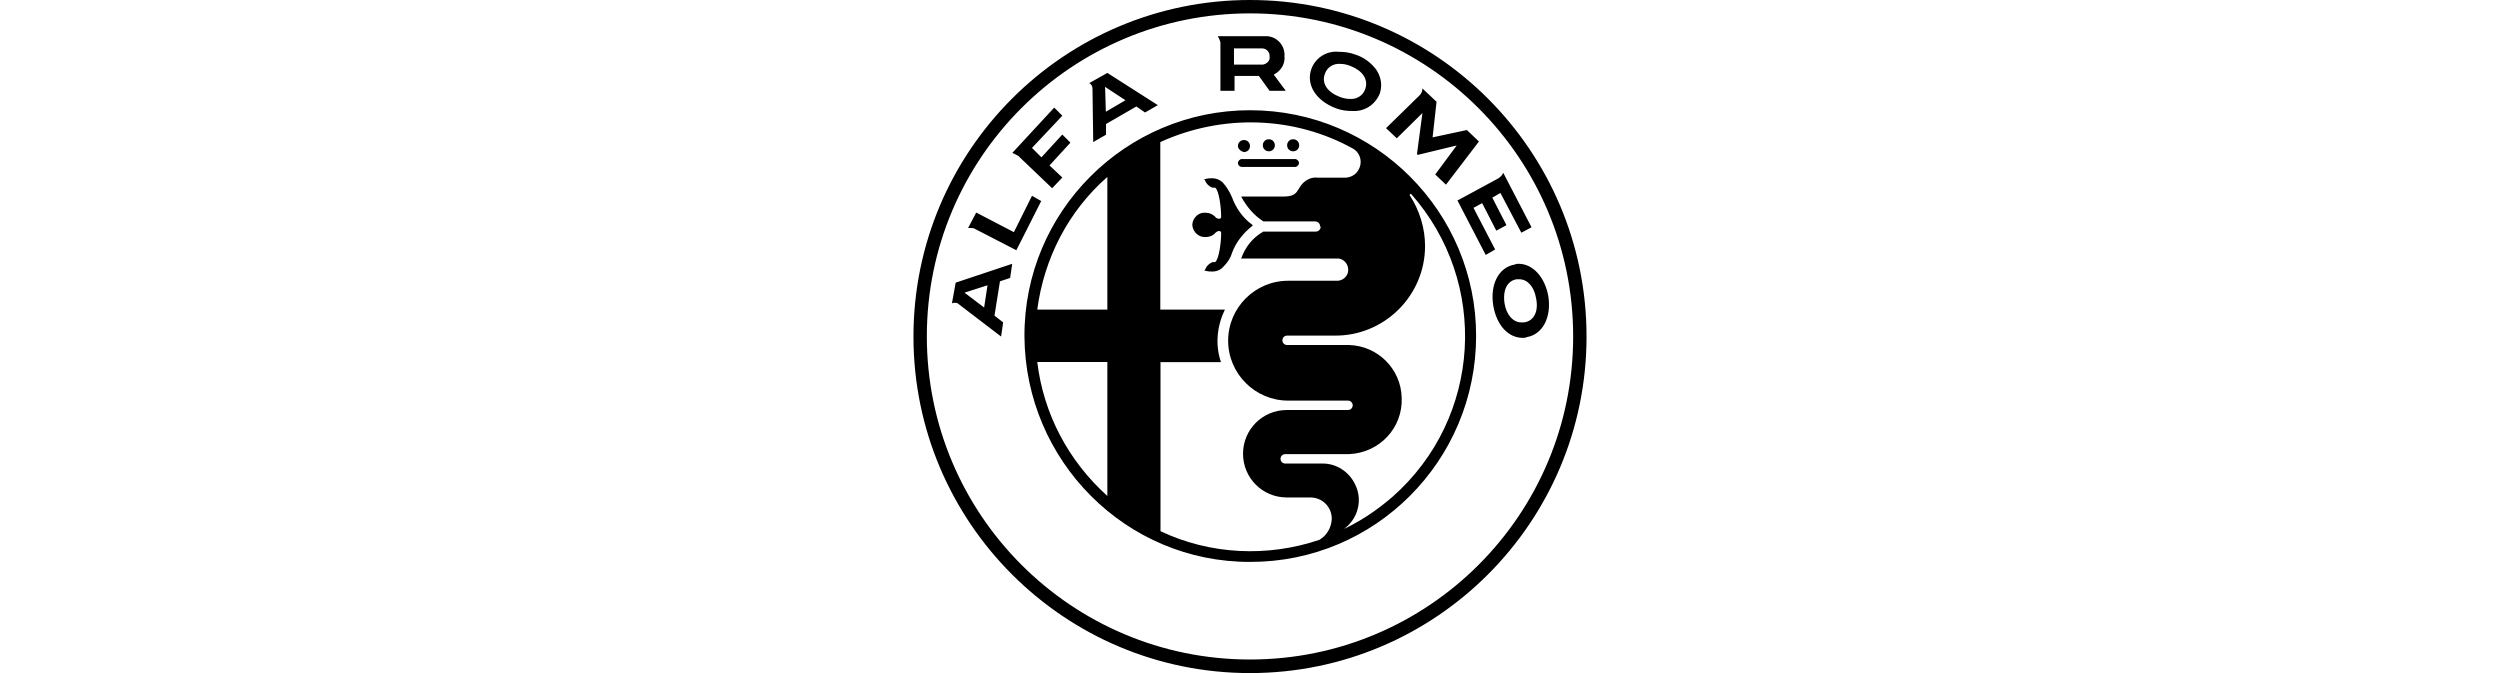 <svg width="5200" height="1400" viewBox="0 0 5200 1400" fill="none" xmlns="http://www.w3.org/2000/svg">
<path d="M2118.31 324.524L2188.47 391.545L2209.63 369.205L2182.98 344.121L2226.48 296.697L2209.63 279.843L2166.13 327.268L2146.53 307.671L2209.63 240.649L2192.78 223.796L2105.77 317.861C2110.08 320.605 2114.39 321.781 2118.31 324.524ZM2272.34 183.427L2273.91 295.521L2300.56 280.235V257.895L2363.66 221.445L2381.69 233.987L2408.34 218.701L2303.3 151.68L2265.68 172.844C2269.6 174.804 2272.34 179.115 2272.34 183.427ZM2340.93 208.511L2300.17 232.419L2298.6 180.683L2340.93 208.511ZM2538.47 188.914H2567.86V157.951H2618.42L2640.76 188.914H2674.47L2649.38 155.207L2652.13 153.639C2664.67 146.585 2673.29 132.475 2671.72 117.189C2673.29 94.849 2656.44 76.428 2635.27 75.252C2633.71 75.252 2632.53 75.252 2629.79 75.252H2538.86H2532.98C2535.72 79.563 2537.29 83.483 2538.47 87.794V188.914ZM2625.48 100.728C2633.71 100.728 2640.76 107.783 2640.76 116.013V117.581C2642.33 125.812 2635.27 132.867 2626.65 134.434C2625.08 134.434 2625.08 134.434 2623.91 134.434H2566.69V100.728H2625.48ZM3220.44 615.733C3213.38 576.54 3188.3 548.712 3158.9 548.712C3156.16 548.712 3153.42 548.712 3150.67 550.28C3116.97 555.767 3098.94 592.217 3105.99 635.722C3113.05 676.484 3136.95 702.744 3167.53 702.744C3170.27 702.744 3173.01 702.744 3175.76 701.176C3209.07 695.689 3227.49 659.238 3220.44 615.733ZM3169.88 670.605C3168.31 670.605 3165.57 670.605 3164.39 670.605C3147.54 670.605 3133.43 655.319 3129.51 631.411C3125.2 603.583 3134.99 583.987 3154.59 580.851C3156.16 580.851 3158.9 580.851 3160.08 580.851C3176.93 580.851 3191.04 596.137 3194.96 620.045C3200.84 646.696 3191.04 667.861 3169.88 670.605ZM2958.62 235.162L2947.26 320.605L2948.82 322.172L3029.96 302.576L2985.27 362.934L3007.61 384.099L3076.2 294.345L3051.12 270.437L2979.79 285.722L2988.02 211.646L2961.37 186.562L2958.62 183.819C2958.62 189.306 2957.06 193.617 2953.14 197.928L2882.98 266.517L2905.32 287.682L2958.62 235.162ZM2779.12 225.364C2790.48 229.675 2801.46 230.851 2812.82 230.851C2837.91 232.419 2860.25 218.309 2870.04 194.401C2875.53 177.548 2872.79 160.694 2862.99 145.409C2851.62 130.123 2836.34 118.757 2818.31 113.27C2806.94 108.959 2795.97 107.783 2784.6 107.783C2759.52 105.039 2735.61 120.325 2727.38 144.233C2716.41 176.372 2737.18 209.686 2779.12 225.364ZM2755.6 154.031C2759.91 139.922 2773.63 131.691 2787.74 132.867C2794.79 132.867 2801.85 134.435 2808.9 137.178C2833.99 146.977 2846.53 165.006 2839.87 184.602C2835.55 198.712 2821.84 206.943 2807.73 205.767C2800.67 205.767 2793.62 204.199 2786.56 201.456C2761.09 191.657 2748.54 173.628 2755.6 154.031ZM2600 0C2213.55 0 1900 313.55 1900 700C1900 1086.45 2213.55 1400 2600 1400C2986.45 1400 3300 1086.45 3300 700C3300 313.55 2986.45 0 2600 0ZM2600 1371.78C2228.84 1371.78 1927.83 1070.77 1927.83 699.608C1927.83 328.443 2229.23 27.828 2600 27.828C2970.77 27.828 3272.17 328.835 3272.17 700C3272.17 1071.16 2971.16 1371.78 2600 1371.78ZM1979.96 631.411C1981.52 629.843 1984.27 629.843 1985.44 629.843C1988.19 629.843 1990.93 629.843 1992.5 631.411L2082.25 700L2086.56 670.605L2068.53 656.495L2079.9 585.162L2101.06 578.107L2105.38 548.712L1987.79 587.906L1979.96 631.411ZM2054.03 593.393L2046.98 639.642L2006.22 608.679L2054.03 593.393ZM2604.31 470.325L2605.88 468.757L2604.31 467.189C2584.71 453.079 2570.6 432.307 2562.37 409.966C2558.06 400.168 2552.58 390.37 2545.52 382.139C2540.03 375.084 2530.24 370.773 2521.61 370.773C2517.3 370.773 2511.81 370.773 2507.5 372.34H2504.76L2506.33 375.084C2509.07 382.139 2514.56 387.626 2521.61 390.37H2523.18H2527.49C2535.72 395.857 2540.03 432.307 2540.03 450.728C2540.03 453.471 2538.47 455.039 2535.72 455.039C2532.98 455.039 2528.67 453.471 2527.49 450.728C2522 445.241 2514.95 442.497 2507.89 442.497C2493.79 440.929 2481.24 452.296 2480.07 466.405V469.149C2481.64 483.259 2494.18 494.233 2507.89 493.057C2514.95 493.057 2523.18 490.314 2527.49 484.826C2530.24 482.083 2532.98 480.515 2535.72 480.515C2538.47 480.515 2540.03 482.083 2540.03 484.826C2540.03 502.856 2535.72 539.306 2527.49 545.185H2522C2514.95 547.928 2509.46 553.415 2506.72 560.47L2505.15 563.214H2507.89C2512.21 564.782 2517.69 564.782 2522 564.782C2531.8 564.782 2540.03 560.47 2545.91 553.415C2554.14 545.185 2560.02 535.386 2562.77 525.588C2570.6 504.031 2586.28 484.434 2604.31 470.325ZM2587.46 316.293C2594.51 316.293 2600 310.806 2600 303.751C2600 296.697 2594.51 291.209 2587.46 291.209C2580.4 291.209 2574.92 296.697 2574.92 303.751C2574.92 309.239 2580.4 314.726 2587.46 316.293ZM2583.15 347.256H2693.67C2697.98 347.256 2701.9 342.945 2701.9 339.026C2701.9 334.714 2697.59 330.795 2693.67 330.795H2583.15C2578.84 330.795 2574.92 335.106 2574.92 339.026C2574.92 344.121 2579.23 347.256 2583.15 347.256ZM2600 229.283C2340.93 229.283 2129.68 440.538 2130.85 699.608C2132.42 958.679 2342.11 1169.93 2601.18 1168.76C2860.25 1168.76 3070.32 958.679 3070.32 698.432C3070.32 440.929 2860.64 229.283 2600 229.283ZM2303.3 1031.58C2222.17 958.679 2170.44 860.694 2157.5 752.911H2303.3V1031.58ZM2303.3 643.953H2157.5C2171.61 537.738 2221.78 439.362 2303.3 368.029V643.953ZM2744.23 1122.9C2636.45 1159.35 2517.3 1153.86 2413.83 1104.87V753.303H2539.64C2527.1 716.853 2531.41 677.66 2547.87 643.953H2413.44V295.521C2542.39 236.73 2692.11 241.041 2815.17 309.63C2830.46 319.429 2834.77 339.026 2824.97 354.311C2819.48 364.11 2808.12 369.597 2797.14 369.597H2741.1C2729.73 368.029 2719.93 372.34 2711.7 379.395C2696.42 393.505 2701.9 408.791 2669.76 408.791H2581.58C2592.95 429.955 2608.23 447.984 2627.83 460.526H2735.61C2739.92 460.526 2743.84 463.27 2745.41 467.581C2745.41 469.149 2745.41 470.325 2746.98 471.892V473.46C2745.41 478.947 2741.49 481.691 2737.18 481.691H2627.83C2605.49 494.233 2590.2 513.83 2581.58 537.738H2779.12C2791.66 536.17 2803.02 545.969 2804.2 558.903C2805.77 571.445 2795.97 582.811 2783.03 583.987C2781.47 583.987 2780.29 583.987 2778.72 583.987H2679.17C2610.58 583.987 2554.54 640.034 2554.54 708.623C2554.54 777.212 2610.58 833.259 2679.17 833.259H2803.81C2809.29 833.259 2813.61 837.57 2813.61 843.057C2813.61 848.544 2809.29 852.855 2803.81 852.855H2676.43C2625.87 852.855 2585.5 893.617 2585.5 943.785C2585.5 994.345 2626.26 1034.71 2676.43 1034.71H2725.42C2750.5 1034.71 2770.1 1054.31 2770.1 1079.4C2769.32 1097.42 2759.52 1114.28 2744.23 1122.9ZM2934.71 402.912C3098.54 587.906 3081.69 869.317 2897.09 1032.75C2863.38 1062.15 2825.76 1087.23 2783.82 1105.66L2782.25 1107.22H2783.82C2821.44 1089.19 2837.12 1044.12 2818.7 1007.67C2806.16 981.019 2779.51 964.166 2751.68 964.166H2673.29C2667.81 964.166 2663.49 959.854 2663.49 954.367C2663.49 948.88 2667.81 944.569 2673.29 944.569H2806.16C2869.26 941.825 2918.25 890.089 2915.51 826.988C2913.94 766.629 2864.95 719.205 2806.16 717.637H2677.21C2671.72 717.637 2667.41 713.326 2667.41 707.839C2667.41 702.352 2671.72 698.04 2677.21 698.04H2775.2C2878.67 699.608 2964.11 615.341 2964.11 511.87C2964.11 474.244 2952.74 437.794 2931.97 405.655C2931.97 404.479 2933.15 404.479 2934.71 402.912C2933.15 402.912 2933.15 402.912 2934.71 402.912C2934.71 404.479 2933.15 402.912 2934.71 402.912ZM2639.19 314.726C2646.25 314.726 2651.74 309.239 2651.74 302.184C2651.74 295.129 2646.25 289.642 2639.19 289.642C2632.14 289.642 2626.65 295.129 2626.65 302.184C2626.65 309.239 2632.14 314.726 2639.19 314.726ZM3064.84 432.307L3082.87 422.508L3112.26 479.731L3133.43 468.365L3104.03 411.142L3120.88 401.344L3164.39 484.043L3185.55 472.676L3126.76 359.406C3125.2 363.718 3121.28 367.637 3116.97 370.773L3031.52 417.021L3090.31 530.291L3109.91 518.925L3064.84 432.307ZM2146.53 407.223L2108.9 482.867L2030.52 442.105L2013.66 474.244C2015.23 474.244 2017.97 474.244 2019.15 474.244C2021.89 474.244 2024.64 474.244 2027.38 475.812L2114 520.493L2165.73 418.197L2146.53 407.223ZM2689.75 314.726C2696.81 314.726 2702.3 309.239 2702.3 302.184C2702.3 295.129 2696.81 289.642 2689.75 289.642C2682.7 289.642 2677.21 295.129 2677.21 302.184C2677.21 309.239 2682.7 314.726 2689.75 314.726Z" fill="black"/>
</svg>
